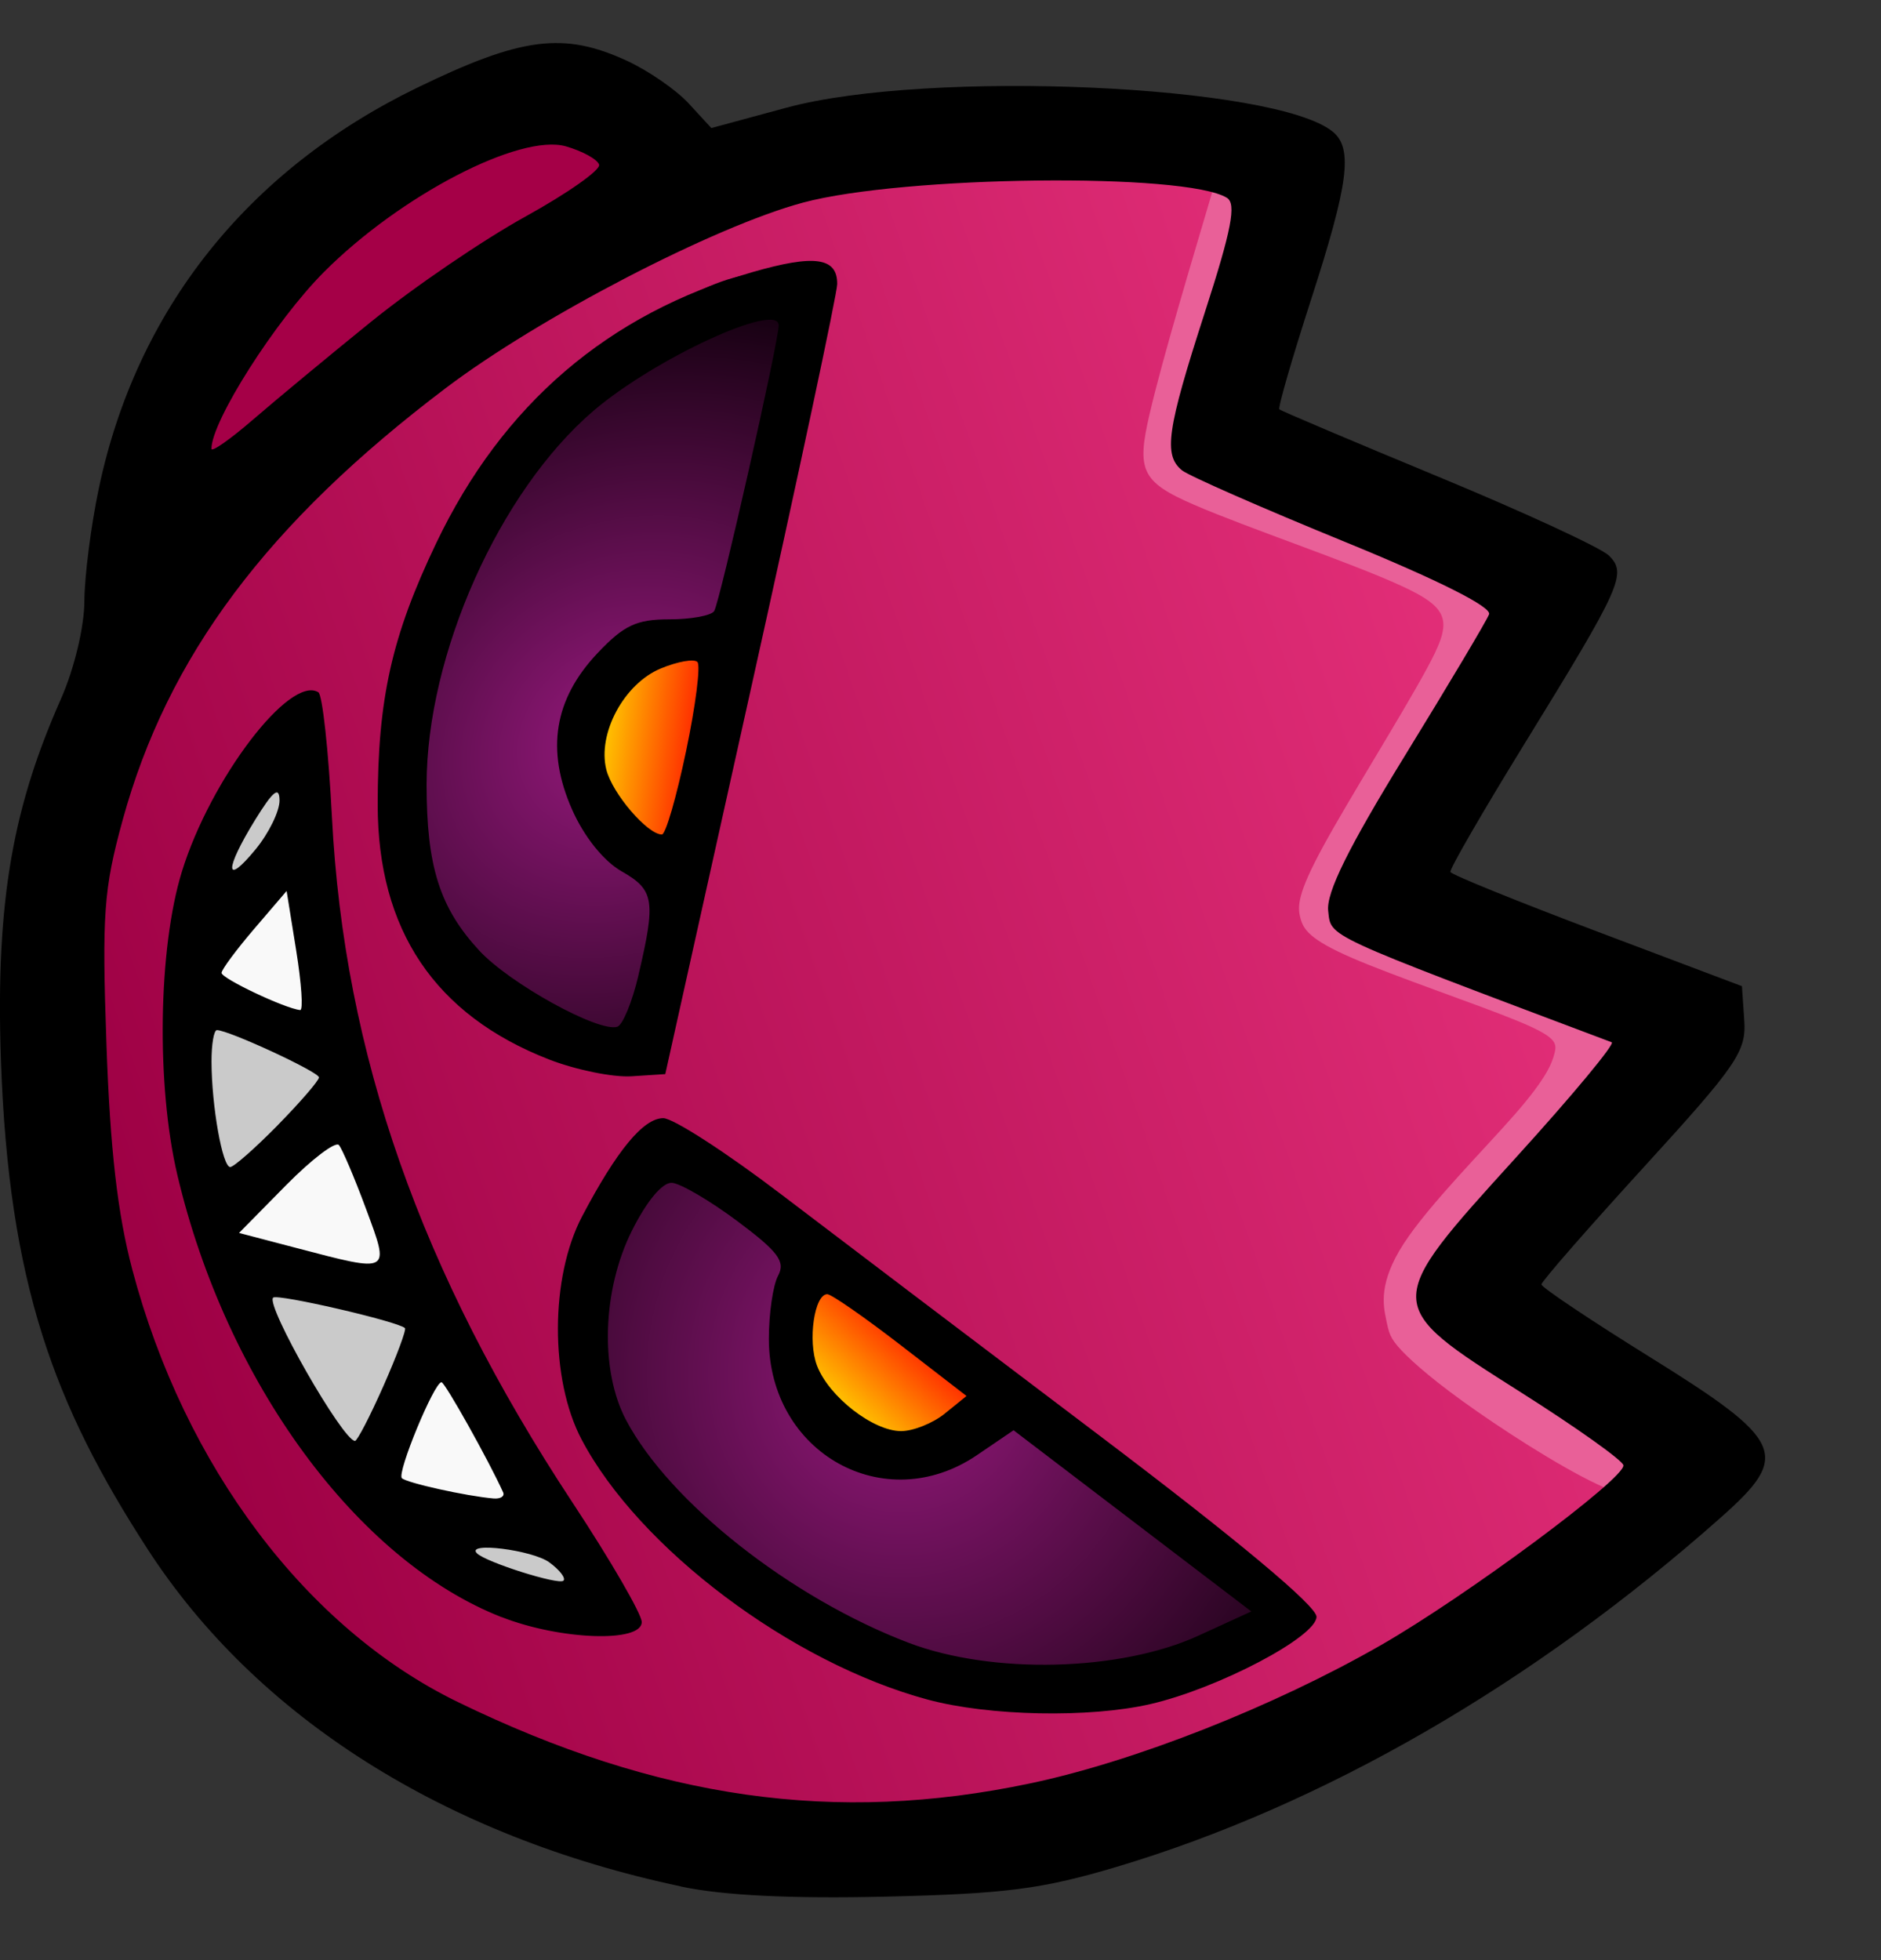 <?xml version="1.0" encoding="UTF-8" standalone="no"?>
<svg
   xmlns:dc="http://purl.org/dc/elements/1.1/"
   xmlns:cc="http://creativecommons.org/ns#"
   xmlns:rdf="http://www.w3.org/1999/02/22-rdf-syntax-ns#"
   xmlns:svg="http://www.w3.org/2000/svg"
   xmlns="http://www.w3.org/2000/svg"
   xmlns:xlink="http://www.w3.org/1999/xlink"
   xmlns:sodipodi="http://sodipodi.sourceforge.net/DTD/sodipodi-0.dtd"
   xmlns:inkscape="http://www.inkscape.org/namespaces/inkscape"
   width="50.887mm"
   height="53.026mm"
   viewBox="0 0 50.887 53.026"
   version="1.1"
   id="svg8"
   inkscape:version="0.91+devel+osxmenu r12922"
   sodipodi:docname="leftHand-10.svg">
  <rect x="0" y="0" width="50.887" height="53.026" fill="#333333" stroke="none"/>
  <defs
     id="defs2">
    <inkscape:path-effect
       effect="bspline"
       id="path-effect283460"
       is_visible="true"
       lpeversion="1"
       weight="1"
       steps="2"
       helper_size="0"
       apply_no_weight="true"
       apply_with_weight="true"
       only_selected="false"
       ignore_cusp="true" />
    <linearGradient
       inkscape:collect="always"
       id="linearGradient272033">
      <stop
         style="stop-color:#9d0044;stop-opacity:1"
         offset="0"
         id="stop272029" />
      <stop
         style="stop-color:#ff418d;stop-opacity:1"
         offset="1"
         id="stop272031" />
    </linearGradient>
    <linearGradient
       inkscape:collect="always"
       id="linearGradient269937">
      <stop
         style="stop-color:#97197d;stop-opacity:1"
         offset="0"
         id="stop269933" />
      <stop
         style="stop-color:#12000e;stop-opacity:1"
         offset="1"
         id="stop269935" />
    </linearGradient>
    <linearGradient
       inkscape:collect="always"
       id="linearGradient268653">
      <stop
         style="stop-color:#ffcc00;stop-opacity:1;"
         offset="0"
         id="stop268649" />
      <stop
         style="stop-color:#ff0c00;stop-opacity:1"
         offset="1"
         id="stop268651" />
    </linearGradient>
    <linearGradient
       inkscape:collect="always"
       id="linearGradient268485">
      <stop
         style="stop-color:#ffcc00;stop-opacity:1;"
         offset="0"
         id="stop268481" />
      <stop
         style="stop-color:#ff0c00;stop-opacity:1"
         offset="1"
         id="stop268483" />
    </linearGradient>
    <linearGradient
       inkscape:collect="always"
       xlink:href="#linearGradient268653"
       id="linearGradient268487"
       x1="16.206"
       y1="18.899"
       x2="19.193"
       y2="19.296"
       gradientUnits="userSpaceOnUse"
       gradientTransform="translate(0,1.164)" />
    <linearGradient
       inkscape:collect="always"
       xlink:href="#linearGradient268485"
       id="linearGradient268489"
       x1="22.765"
       y1="37.026"
       x2="24.982"
       y2="34.632"
       gradientUnits="userSpaceOnUse"
       gradientTransform="translate(0,1.164)" />
    <radialGradient
       inkscape:collect="always"
       xlink:href="#linearGradient269937"
       id="radialGradient269939"
       cx="25.784"
       cy="38.532"
       fx="25.784"
       fy="38.532"
       r="9.504"
       gradientTransform="matrix(-1.447,-0.031,0.032,-1.528,60.464,96.817)"
       gradientUnits="userSpaceOnUse" />
    <radialGradient
       inkscape:collect="always"
       xlink:href="#linearGradient269937"
       id="radialGradient271435"
       gradientUnits="userSpaceOnUse"
       gradientTransform="matrix(-1.109,-1.699,2.014,-1.315,-1.536,65.554)"
       cx="13.877"
       cy="16.761"
       fx="13.877"
       fy="16.761"
       r="5.573" />
    <linearGradient
       inkscape:collect="always"
       xlink:href="#linearGradient272033"
       id="linearGradient272035"
       x1="4.167"
       y1="35.744"
       x2="57.457"
       y2="17.119"
       gradientUnits="userSpaceOnUse"
       gradientTransform="translate(0,1.164)" />
  </defs>
  <sodipodi:namedview
     id="base"
     pagecolor="#ffffff"
     bordercolor="#666666"
     borderopacity="1.0"
     inkscape:pageopacity="0.0"
     inkscape:pageshadow="2"
     inkscape:zoom="1.3641449"
     inkscape:cx="96.078738"
     inkscape:cy="76.479644"
     inkscape:document-units="mm"
     inkscape:current-layer="svg8"
     inkscape:document-rotation="0"
     showgrid="false"
     inkscape:window-width="1080"
     inkscape:window-height="675"
     inkscape:window-x="0"
     inkscape:window-y="23"
     inkscape:window-maximized="0"
     inkscape:pagecheckerboard="0" />
  <g
     inkscape:label="Layer 1"
     inkscape:groupmode="layer"
     id="layer1">
    <path
       id="path26"
       style="fill:#f9f9f9;stroke-width:0.025"
       d="m 7.067,20.86 c -0.158,0.018 -0.21,0.086 -0.266,0.14 -0.056,0.055 -0.107,0.116 -0.164,0.192 -0.202,0.269 -0.537,0.815 -0.744,1.207 -0.082,0.155 -0.157,0.324 -0.211,0.468 -0.027,0.072 -0.05,0.136 -0.066,0.198 -0.008,0.031 -0.015,0.06 -0.019,0.099 -0.004,0.039 -0.038,0.084 0.046,0.219 a 0.3,0.3 0 0 0 5.4e-4,5.4e-4 c 0.029,0.047 0.06,0.078 0.1,0.105 0.04,0.028 0.086,0.06 0.189,0.06 0.105,0 0.134,-0.027 0.164,-0.043 0.03,-0.016 0.052,-0.03 0.075,-0.046 0.044,-0.032 0.087,-0.067 0.133,-0.109 0.092,-0.083 0.194,-0.187 0.289,-0.295 0.246,-0.284 0.458,-0.594 0.613,-0.888 0.155,-0.294 0.262,-0.558 0.261,-0.829 -2.4e-4,-0.079 -2.7e-4,-0.147 -0.034,-0.241 -0.017,-0.047 -0.045,-0.107 -0.112,-0.163 -0.067,-0.055 -0.176,-0.084 -0.254,-0.076 z"
       inkscape:connector-curvature="0" />
    <path
       id="path28"
       style="fill:#f9f9f9;stroke-width:0.025"
       d="m 7.357,23.367 c -1.2e-4,0 -0.09,0.008 -0.121,0.016 -0.031,0.008 -0.054,0.016 -0.072,0.024 -0.075,0.03 -0.096,0.05 -0.116,0.064 -0.039,0.028 -0.05,0.04 -0.063,0.052 -0.025,0.023 -0.042,0.04 -0.06,0.059 -0.038,0.04 -0.081,0.088 -0.135,0.148 -0.106,0.119 -0.245,0.279 -0.394,0.452 -0.298,0.347 -0.627,0.739 -0.801,0.963 -0.13,0.167 -0.238,0.314 -0.321,0.437 -0.041,0.062 -0.076,0.116 -0.108,0.175 -0.032,0.059 -0.096,0.041 -0.096,0.333 0,0.221 0.083,0.304 0.127,0.36 0.044,0.056 0.078,0.086 0.11,0.114 0.064,0.055 0.123,0.095 0.191,0.139 0.135,0.087 0.299,0.178 0.487,0.274 0.374,0.192 0.829,0.398 1.223,0.539 0.165,0.059 0.242,0.105 0.445,0.12 0.101,0.008 0.291,-0.009 0.445,-0.134 0.153,-0.126 0.191,-0.27 0.208,-0.337 0.038,-0.153 0.023,-0.18 0.023,-0.252 -2.2e-4,-0.072 -0.003,-0.152 -0.009,-0.24 -0.011,-0.177 -0.029,-0.387 -0.054,-0.594 -0.029,-0.235 -0.112,-0.777 -0.192,-1.284 -0.04,-0.253 -0.08,-0.494 -0.11,-0.675 -0.015,-0.091 -0.029,-0.166 -0.039,-0.223 -0.005,-0.029 -0.01,-0.052 -0.015,-0.076 -0.003,-0.012 -0.004,-0.024 -0.01,-0.044 -0.003,-0.01 -0.006,-0.021 -0.014,-0.045 -0.004,-0.012 -0.01,-0.027 -0.021,-0.052 -0.006,-0.013 -0.013,-0.028 -0.026,-0.049 -0.013,-0.021 -0.066,-0.087 -0.066,-0.087 -7e-5,-6.8e-5 -0.218,-0.144 -0.218,-0.145 -8e-5,-3.8e-5 -0.194,-0.032 -0.194,-0.032 z"
       inkscape:connector-curvature="0" />
    <path
       id="path30"
       style="fill:#cacaca;fill-opacity:1;stroke-width:0.025"
       d="m 5.597,27.263 c -0.057,-0.01 -0.099,-0.054 -0.295,0.021 -0.202,0.078 -0.243,0.196 -0.275,0.266 -0.033,0.07 -0.048,0.125 -0.063,0.186 -0.028,0.12 -0.047,0.255 -0.063,0.425 -0.045,0.464 0.004,1.128 0.086,1.774 0.041,0.323 0.092,0.635 0.149,0.904 0.057,0.269 0.108,0.481 0.208,0.677 0.031,0.061 0.066,0.115 0.121,0.173 0.055,0.058 0.116,0.166 0.367,0.165 0.136,-7.5e-4 0.182,-0.033 0.225,-0.054 0.044,-0.021 0.076,-0.042 0.109,-0.063 0.066,-0.043 0.129,-0.092 0.202,-0.151 0.145,-0.118 0.319,-0.274 0.513,-0.458 0.388,-0.366 0.851,-0.837 1.249,-1.282 0.124,-0.138 0.24,-0.277 0.331,-0.392 0.045,-0.057 0.084,-0.108 0.117,-0.156 0.017,-0.024 0.032,-0.046 0.049,-0.078 0.018,-0.032 0.065,-0.01 0.066,-0.238 7.5e-4,-0.166 -0.06,-0.236 -0.093,-0.282 -0.034,-0.045 -0.06,-0.069 -0.084,-0.09 -0.048,-0.042 -0.088,-0.07 -0.135,-0.1 -0.092,-0.06 -0.202,-0.123 -0.332,-0.192 -0.261,-0.14 -0.598,-0.304 -0.942,-0.462 -0.344,-0.158 -0.693,-0.309 -0.976,-0.42 -0.141,-0.055 -0.265,-0.1 -0.374,-0.133 -0.054,-0.016 -0.104,-0.03 -0.161,-0.04 z"
       inkscape:connector-curvature="0" />
    <path
       id="path32"
       style="fill:#f9f9f9;stroke-width:0.025"
       d="m 8.69,30.376 c -0.171,0.028 -0.192,0.064 -0.264,0.1 -0.398,0.199 -0.794,0.575 -1.694,1.468 -0.402,0.399 -0.64,0.637 -0.783,0.788 -0.072,0.076 -0.118,0.126 -0.165,0.188 -0.024,0.031 -0.049,0.06 -0.083,0.143 -0.017,0.042 -0.039,0.101 -0.035,0.2 0.004,0.099 0.059,0.243 0.148,0.328 7.5e-5,6.8e-5 0.066,0.053 0.084,0.063 0.017,0.01 0.028,0.016 0.037,0.02 0.018,0.009 0.027,0.012 0.035,0.015 0.015,0.006 0.023,0.008 0.03,0.011 0.014,0.004 0.025,0.008 0.037,0.012 0.025,0.007 0.056,0.016 0.095,0.026 0.076,0.021 0.182,0.05 0.308,0.083 0.254,0.067 0.592,0.155 0.939,0.244 0.694,0.179 1.383,0.355 1.59,0.399 0.221,0.047 0.42,0.074 0.601,0.077 0.181,0.003 0.348,0.05 0.597,-0.176 0.185,-0.168 0.242,-0.466 0.216,-0.679 -0.026,-0.213 -0.095,-0.426 -0.202,-0.727 -0.182,-0.512 -0.384,-1.039 -0.558,-1.463 -0.087,-0.212 -0.167,-0.399 -0.236,-0.548 -0.069,-0.149 -0.099,-0.235 -0.197,-0.365 -0.016,-0.021 -0.048,-0.077 -0.151,-0.14 -0.103,-0.064 -0.264,-0.081 -0.349,-0.067 z"
       inkscape:connector-curvature="0" />
    <path
       id="path40"
       style="fill:#cacaca;fill-opacity:1;stroke-width:0.049"
       d="m 7.006,34.536 c -0.071,0.011 -0.174,0.037 -0.28,0.12 -0.106,0.084 -0.184,0.226 -0.206,0.335 -0.045,0.218 0.009,0.305 0.036,0.387 0.028,0.083 0.06,0.156 0.1,0.245 0.021,0.049 0.043,0.1 0.058,0.137 0.015,0.038 0.033,0.115 0.01,0.015 a 0.529,0.529 0 0 0 0,5.33e-4 c 0.026,0.113 0.034,0.105 0.048,0.138 0.014,0.033 0.03,0.068 0.048,0.107 0.036,0.078 0.081,0.171 0.127,0.265 0.046,0.094 0.093,0.187 0.133,0.264 0.02,0.039 0.039,0.073 0.056,0.105 0.018,0.031 0.017,0.041 0.072,0.114 -0.059,-0.076 0.039,0.065 0.109,0.185 0.07,0.12 0.157,0.274 0.242,0.426 0.084,0.152 0.166,0.302 0.225,0.413 0.03,0.056 0.053,0.102 0.067,0.13 0.006,0.014 0.012,0.024 0.011,0.022 -5.4e-4,-0.002 -0.003,-0.005 -0.009,-0.021 -0.006,-0.016 -0.029,-1.4e-5 -0.029,-0.172 0,0.278 0.084,0.428 0.36,0.546 -0.19,-0.081 -0.152,-0.099 -0.162,-0.11 -0.011,-0.011 -0.011,-0.011 -0.007,-0.008 0.004,0.006 0.021,0.027 0.04,0.053 0.038,0.051 0.091,0.127 0.143,0.202 0.051,0.075 0.102,0.152 0.136,0.206 0.007,0.011 0.009,0.014 0.014,0.023 0.025,0.082 0.058,0.117 0.078,0.146 0.03,0.045 0.056,0.077 0.086,0.112 0.059,0.07 0.129,0.143 0.211,0.223 0.049,0.048 0.096,0.09 0.149,0.13 0.026,0.02 0.052,0.039 0.093,0.063 0.041,0.023 0.048,0.081 0.289,0.081 0.176,0 0.25,-0.059 0.297,-0.09 0.047,-0.031 0.069,-0.054 0.087,-0.072 0.036,-0.036 0.053,-0.058 0.068,-0.079 0.032,-0.042 0.053,-0.078 0.078,-0.119 0.05,-0.082 0.103,-0.18 0.158,-0.289 0.044,-0.088 0.09,-0.171 0.121,-0.223 0.016,-0.026 0.029,-0.046 0.029,-0.046 1.7e-4,-2.3e-4 -0.002,0.004 -0.018,0.021 -0.016,0.018 -0.002,0.058 -0.194,0.131 0.063,-0.024 0.081,-0.101 0.132,-0.148 0.037,-0.021 0.064,-0.022 0.109,-0.062 0.023,-0.02 0.021,-0.078 0.044,-0.109 0.013,-0.029 0.054,-0.04 0.062,-0.069 0.006,-0.023 -0.012,-0.039 -0.01,-0.061 0.029,-0.071 0.081,-0.12 0.078,-0.197 10e-5,0.068 -0.009,0.092 -0.012,0.101 -0.005,0.019 0.005,-0.018 0.03,-0.078 0.05,-0.121 0.155,-0.354 0.333,-0.742 0.036,-0.079 0.07,-0.156 0.097,-0.219 0.014,-0.032 0.025,-0.06 0.036,-0.086 0.011,-0.026 0.015,-0.025 0.036,-0.103 -0.024,0.091 0.008,-0.019 0.032,-0.085 0.024,-0.066 0.057,-0.154 0.091,-0.243 0.039,-0.101 0.073,-0.2 0.1,-0.286 0.013,-0.043 0.025,-0.082 0.036,-0.122 0.011,-0.04 0.027,-0.042 0.027,-0.184 0,-0.293 -0.129,-0.361 -0.183,-0.413 -0.054,-0.052 -0.095,-0.078 -0.135,-0.104 -0.08,-0.051 -0.158,-0.088 -0.244,-0.127 -0.172,-0.076 -0.359,-0.145 -0.561,-0.182 0.015,0.003 -0.35,-0.081 -0.658,-0.158 -0.674,-0.168 -1.651,-0.384 -2.042,-0.434 -0.067,-0.008 -0.13,-0.025 -0.271,-0.003 z m 3.15,3.281 5.5e-4,5.4e-4 c 0.039,0.063 0.056,0.18 0.047,0.303 -0.003,-0.108 0.003,-0.222 -0.048,-0.304 z m -0.02,0.546 c 5.5e-4,0.014 -0.03,0.034 -0.023,0.025 0.006,-0.01 0.017,-0.015 0.023,-0.025 z"
       inkscape:connector-curvature="0" />
    <path
       id="path42"
       style="fill:#f9f9f9;stroke-width:0.049"
       d="m 13.163,41.373 c -0.252,-0.016 -0.351,-0.064 -0.653,0.028 -0.075,0.023 -0.19,0.057 -0.312,0.202 -0.122,0.145 -0.165,0.416 -0.123,0.566 0.083,0.299 0.19,0.317 0.259,0.374 0.141,0.117 0.207,0.133 0.312,0.182 0.105,0.049 0.227,0.099 0.362,0.151 0.27,0.104 0.592,0.214 0.9,0.305 0.308,0.091 0.544,0.15 0.755,0.178 0.105,0.014 0.198,0.029 0.355,-0.002 0.079,-0.015 0.185,-0.04 0.309,-0.143 0.124,-0.103 0.227,-0.318 0.227,-0.483 0,-0.222 -0.062,-0.28 -0.096,-0.336 -0.033,-0.056 -0.061,-0.093 -0.09,-0.128 -0.058,-0.07 -0.117,-0.13 -0.181,-0.191 -0.129,-0.121 -0.251,-0.231 -0.444,-0.331 -0.448,-0.232 -1.023,-0.335 -1.579,-0.37 z"
       inkscape:connector-curvature="0" />
    <path
       id="path44"
       style="fill:#f9f9f9;stroke-width:0.049"
       d="m 11.608,36.795 a 0.585,0.585 0 0 0 -0.497,0.289 l -0.136,0.232 c -0.206,0.352 -0.436,0.891 -0.634,1.401 -0.099,0.255 -0.186,0.497 -0.248,0.698 -0.031,0.101 -0.056,0.19 -0.075,0.28 -0.01,0.045 -0.018,0.089 -0.022,0.148 -0.004,0.059 -0.03,0.121 0.039,0.301 0.115,0.299 0.238,0.306 0.315,0.35 0.078,0.044 0.146,0.073 0.221,0.101 0.15,0.057 0.324,0.109 0.529,0.163 0.409,0.107 0.931,0.214 1.472,0.297 0.122,0.019 0.236,0.036 0.321,0.05 0.085,0.013 0.188,0.03 0.137,0.021 a 0.585,0.585 0 0 0 0.002,5.5e-4 c 0.228,0.04 0.265,-0.011 0.312,-0.028 0.047,-0.017 0.076,-0.03 0.103,-0.045 0.055,-0.029 0.099,-0.057 0.147,-0.092 0.056,-0.041 0.214,-0.182 0.263,-0.384 0.05,-0.202 0.003,-0.335 -0.029,-0.428 -0.063,-0.185 -0.146,-0.33 -0.301,-0.631 -0.211,-0.408 -0.501,-0.937 -0.758,-1.391 -0.129,-0.227 -0.248,-0.435 -0.347,-0.6 -0.099,-0.166 -0.148,-0.257 -0.246,-0.381 l -0.103,-0.13 a 0.585,0.585 0 0 0 -0.466,-0.221 z"
       inkscape:connector-curvature="0" />
    <path
       id="path46"
       style="fill:url(#linearGradient272035);fill-opacity:1;stroke-width:0.097"
       d="m 28.376,4.176 c -1.935,0.005 -4.025,0.119 -5.531,0.357 -1.931,0.306 -4.489,1.366 -7.383,2.98 C 9.38,10.906 5.012,15.409 3.179,20.345 c -0.728,1.96 -0.982,3.207 -1.037,5.096 -0.056,1.926 0.099,5.234 0.326,6.869 0.754,5.416 3.83,10.65 7.953,13.398 2.668,1.778 6.884,3.241 10.42,3.645 1.849,0.211 4.156,0.115 6.326,-0.25 2.766,-0.465 6.545,-1.846 9.645,-3.496 2.036,-1.084 5.482,-3.454 7.041,-4.855 0.25,-0.225 0.395,-0.312 0.572,-0.611 0.089,-0.15 0.168,-0.44 0.111,-0.682 -0.057,-0.241 -0.163,-0.355 -0.219,-0.422 -0.125,-0.152 -0.138,-0.137 -0.189,-0.178 -0.052,-0.041 -0.112,-0.085 -0.182,-0.137 -0.14,-0.103 -0.322,-0.233 -0.541,-0.385 -0.437,-0.304 -1.015,-0.693 -1.633,-1.102 -0.66,-0.436 -1.252,-0.845 -1.703,-1.174 -0.451,-0.329 -0.802,-0.631 -0.809,-0.639 -0.198,-0.216 -0.232,-0.293 -0.207,-0.229 0.025,0.064 0.008,0.08 0.027,-0.152 0.02,-0.238 0.031,-0.319 0.334,-0.75 0.303,-0.431 0.89,-1.122 1.912,-2.271 1.075,-1.209 1.776,-2.012 2.211,-2.539 0.217,-0.264 0.366,-0.455 0.479,-0.623 0.056,-0.084 0.104,-0.155 0.156,-0.287 0.026,-0.066 0.059,-0.146 0.062,-0.303 0.004,-0.156 -0.067,-0.451 -0.283,-0.633 -0.115,-0.096 -0.127,-0.088 -0.152,-0.102 -0.026,-0.013 -0.043,-0.022 -0.062,-0.031 -0.039,-0.018 -0.08,-0.035 -0.127,-0.055 -0.094,-0.04 -0.215,-0.089 -0.361,-0.146 -0.292,-0.116 -0.68,-0.264 -1.098,-0.42 -1.699,-0.633 -3.053,-1.162 -4.008,-1.561 -0.477,-0.199 -0.857,-0.366 -1.121,-0.494 -0.264,-0.128 -0.454,-0.278 -0.354,-0.184 -0.126,-0.117 -0.078,-0.104 -0.039,0.014 0.038,0.117 0.011,0.113 0.037,-0.08 0.05,-0.367 0.52,-1.388 2.471,-4.631 0.696,-1.157 1.129,-1.891 1.391,-2.377 0.131,-0.243 0.219,-0.418 0.285,-0.596 0.033,-0.089 0.063,-0.175 0.078,-0.314 0.015,-0.139 0.018,-0.395 -0.186,-0.641 -0.238,-0.286 -0.364,-0.307 -0.592,-0.434 -0.228,-0.127 -0.516,-0.272 -0.879,-0.443 -0.726,-0.343 -1.739,-0.788 -3.031,-1.332 -1.335,-0.562 -2.824,-1.206 -3.244,-1.4 -0.378,-0.174 -0.56,-0.283 -0.561,-0.283 -8.7e-4,-6.99e-4 0.076,0.144 0.035,0.008 -0.025,-0.082 -0.046,-0.226 0.066,-0.75 0.113,-0.524 0.354,-1.368 0.77,-2.705 0.21,-0.676 0.377,-1.254 0.494,-1.713 0.117,-0.459 0.195,-0.74 0.199,-1.084 l 0.006,-0.479 a 0.77,0.77 0 0 0 -0.553,-0.748 l -0.426,-0.125 c -0.997,-0.292 -2.68,-0.36 -4.615,-0.355 z m -6.533,3.625 c 2e-5,-0.023 -0.015,0.151 -0.049,0.367 -0.035,0.221 -0.085,0.513 -0.148,0.852 -0.126,0.676 -0.3,1.537 -0.488,2.41 -0.666,3.083 -1.623,7.422 -2.42,10.998 -0.398,1.788 -0.757,3.386 -1.02,4.539 -0.131,0.576 -0.237,1.043 -0.312,1.363 -0.002,0.009 -0.004,0.012 -0.006,0.021 -0.058,0.004 -0.096,0.011 -0.16,0.014 -0.34,0.014 -0.768,-0.004 -0.898,-0.027 -0.566,-0.099 -1.88,-0.598 -2.479,-0.957 -2.179,-1.307 -3.051,-3.176 -2.898,-6.486 0.109,-2.37 0.474,-3.79 1.535,-5.957 1.157,-2.362 2.549,-3.987 4.465,-5.246 0.903,-0.594 2.122,-1.159 3.172,-1.512 0.525,-0.177 1.011,-0.3 1.373,-0.355 0.241,-0.037 0.265,-0.025 0.334,-0.023 z M 8.052,19.67 c 0.001,0.009 8.5e-4,0.01 0.002,0.02 0.064,0.533 0.138,1.373 0.225,2.578 0.287,3.971 0.934,7.007 2.203,10.311 1.062,2.764 2.263,5.066 4.395,8.43 0.712,1.124 1.191,1.912 1.469,2.418 0.012,0.022 0.012,0.026 0.023,0.047 -0.332,0.026 -0.717,0.057 -1.271,-0.055 -0.725,-0.146 -1.515,-0.416 -2.117,-0.738 -3.042,-1.628 -5.917,-5.552 -7.215,-10.072 -0.495,-1.726 -0.592,-2.482 -0.594,-4.719 -0.002,-2.134 0.117,-3.093 0.5,-4.275 0.205,-0.632 0.637,-1.515 1.111,-2.291 0.463,-0.757 0.992,-1.412 1.27,-1.652 z m 9.854,11.318 c 0.077,0.029 0.639,0.351 1.631,1.061 0.992,0.71 2.474,1.816 4.662,3.473 4.694,3.554 7.449,5.66 9.01,6.92 0.755,0.609 1.207,1.007 1.471,1.268 -0.849,0.633 -2.883,1.536 -4.133,1.754 -0.857,0.149 -3.349,0.153 -4.383,-0.008 -1.952,-0.304 -4.345,-1.485 -6.297,-2.99 -1.952,-1.505 -3.449,-3.365 -3.803,-4.713 -0.512,-1.951 -0.284,-3.537 0.764,-5.297 0.419,-0.703 0.768,-1.155 0.98,-1.344 0.213,-0.189 0.116,-0.116 0.098,-0.123 z"
       inkscape:connector-curvature="0" />
    <path
       id="path52"
       style="fill:url(#linearGradient268487);fill-opacity:1;stroke-width:0.099"
       d="m 18.573,16.679 c -0.647,-0.093 -0.93,0.115 -1.308,0.302 -0.378,0.187 -0.735,0.402 -1.048,0.759 -0.484,0.551 -0.81,1.236 -0.943,1.962 -0.103,0.562 0.046,1.023 0.254,1.471 0.208,0.448 0.505,0.877 0.883,1.254 0.143,0.143 0.282,0.27 0.413,0.378 0.065,0.054 0.126,0.102 0.204,0.153 0.039,0.026 0.081,0.053 0.15,0.087 0.07,0.034 0.137,0.103 0.437,0.103 0.589,0 0.711,-0.302 0.792,-0.411 0.081,-0.109 0.115,-0.182 0.149,-0.256 0.069,-0.148 0.12,-0.291 0.176,-0.461 0.111,-0.339 0.228,-0.765 0.341,-1.228 0.226,-0.926 0.435,-1.944 0.481,-2.657 0.014,-0.216 0.082,-0.37 -0.073,-0.771 -0.078,-0.201 -0.287,-0.444 -0.483,-0.551 -0.197,-0.107 -0.334,-0.122 -0.424,-0.135 z"
       inkscape:connector-curvature="0" />
    <path
       id="path54"
       style="fill:url(#linearGradient268489);fill-opacity:1;stroke-width:0.099"
       d="m 22.269,34.381 c -0.294,0 -0.529,0.176 -0.647,0.322 -0.118,0.146 -0.175,0.284 -0.221,0.426 -0.092,0.283 -0.128,0.592 -0.131,0.945 -0.005,0.535 0.104,0.982 0.346,1.396 0.403,0.688 1.031,1.237 1.787,1.589 0.144,0.067 0.282,0.128 0.393,0.174 0.056,0.023 0.104,0.043 0.151,0.06 0.023,0.009 0.045,0.017 0.076,0.026 0.03,0.009 0.021,0.03 0.204,0.034 0.236,0.003 0.342,-0.045 0.483,-0.093 0.142,-0.048 0.288,-0.109 0.438,-0.179 0.299,-0.139 0.596,-0.299 0.845,-0.497 a 0.662,0.662 0 0 0 5.4e-4,0 l 0.413,-0.328 a 0.662,0.662 0 0 0 -0.01,-1.043 l -1.35,-1.035 c -0.77,-0.59 -1.331,-1.009 -1.731,-1.289 -0.2,-0.14 -0.359,-0.244 -0.497,-0.325 -0.069,-0.04 -0.132,-0.075 -0.207,-0.107 -0.074,-0.032 -0.144,-0.077 -0.344,-0.077 z"
       inkscape:connector-curvature="0" />
    <path
       id="path62"
       style="fill:#a50047;fill-opacity:1;stroke-width:0.099"
       d="m 14.687,2.472 c -1.127,-0.007 -2.31,0.543 -3.589,1.283 -1.279,0.74 -2.568,1.705 -3.512,2.731 -0.62,0.674 -1.273,1.539 -1.823,2.369 -0.55,0.83 -0.986,1.555 -1.188,2.226 -0.042,0.139 -0.073,0.266 -0.06,0.472 0.006,0.103 0.011,0.233 0.126,0.436 0.114,0.203 0.488,0.486 0.837,0.477 0.262,-0.007 0.305,-0.058 0.357,-0.081 0.053,-0.023 0.081,-0.04 0.107,-0.055 0.052,-0.03 0.087,-0.054 0.124,-0.079 0.075,-0.051 0.153,-0.11 0.243,-0.179 0.182,-0.139 0.408,-0.321 0.647,-0.522 3.704,-3.107 5.286,-4.282 7.536,-5.601 0.624,-0.366 1.092,-0.659 1.437,-0.91 0.173,-0.125 0.313,-0.235 0.448,-0.371 0.134,-0.136 0.373,-0.246 0.373,-0.812 0,-0.429 -0.194,-0.594 -0.294,-0.696 -0.1,-0.102 -0.178,-0.154 -0.255,-0.203 -0.153,-0.098 -0.3,-0.166 -0.458,-0.231 -0.317,-0.13 -0.607,-0.249 -1.056,-0.252 z"
       inkscape:connector-curvature="0" />
    <path
       id="path64"
       style="fill:url(#radialGradient271435);fill-opacity:1;stroke-width:0.099"
       d="m 20.639,7.403 c -0.861,0.002 -1.672,0.415 -2.663,0.939 -0.992,0.524 -2.03,1.194 -2.809,1.874 -0.714,0.623 -1.646,1.783 -2.249,2.744 -1.067,1.702 -2.036,4.309 -2.303,6.224 -0.167,1.202 -0.172,2.977 0.045,4.003 0.204,0.961 0.672,1.91 1.309,2.632 0.658,0.746 1.797,1.503 2.942,2.056 0.242,0.117 0.48,0.223 0.685,0.304 0.102,0.041 0.195,0.075 0.285,0.104 0.09,0.029 0.112,0.069 0.38,0.069 0.334,0 0.6,-0.168 0.761,-0.324 0.162,-0.157 0.263,-0.32 0.353,-0.496 0.181,-0.351 0.312,-0.766 0.433,-1.279 0.278,-1.187 0.468,-1.821 0.186,-2.562 -0.133,-0.349 -0.267,-0.433 -0.423,-0.584 -0.156,-0.151 -0.334,-0.295 -0.53,-0.425 -0.619,-0.411 -1.341,-1.631 -1.444,-2.612 -0.079,-0.754 0.283,-1.672 1.097,-2.433 0.284,-0.266 0.374,-0.33 0.504,-0.379 0.13,-0.05 0.403,-0.099 0.971,-0.152 0.266,-0.025 0.513,-0.054 0.709,-0.082 0.098,-0.014 0.181,-0.027 0.261,-0.043 0.04,-0.008 0.076,-0.015 0.129,-0.03 0.026,-0.008 0.057,-0.016 0.106,-0.037 0.049,-0.02 0.113,-0.021 0.272,-0.18 0.228,-0.228 0.172,-0.247 0.192,-0.294 0.02,-0.048 0.032,-0.084 0.045,-0.124 0.026,-0.078 0.051,-0.165 0.08,-0.27 0.058,-0.21 0.129,-0.489 0.211,-0.821 0.164,-0.664 0.368,-1.54 0.572,-2.441 0.204,-0.902 0.407,-1.828 0.567,-2.594 0.16,-0.765 0.273,-1.325 0.313,-1.665 0.019,-0.162 0.06,-0.46 -0.203,-0.78 -0.263,-0.32 -0.612,-0.342 -0.783,-0.341 z"
       inkscape:connector-curvature="0" />
    <path
       id="path66"
       style="fill:url(#radialGradient269939);fill-opacity:1;stroke-width:0.099"
       d="m 18,31.141 c -0.688,0 -1.008,0.416 -1.296,0.804 -0.288,0.388 -0.537,0.873 -0.769,1.454 -0.295,0.742 -0.378,1.185 -0.417,2.371 -0.039,1.152 0.009,1.621 0.211,2.229 0.276,0.829 0.682,1.497 1.427,2.392 1.239,1.487 3.475,3.164 5.504,4.181 1.426,0.715 2.283,0.993 3.715,1.207 1.548,0.231 3.618,0.128 5.06,-0.268 0.496,-0.136 1.109,-0.365 1.639,-0.589 0.265,-0.112 0.504,-0.22 0.703,-0.323 0.099,-0.051 0.187,-0.099 0.28,-0.161 0.046,-0.031 0.094,-0.064 0.158,-0.121 0.064,-0.058 0.166,-0.111 0.26,-0.391 1.2e-4,-2.7e-4 0.048,-0.285 0.036,-0.377 -0.012,-0.092 -0.033,-0.152 -0.051,-0.199 -0.036,-0.093 -0.066,-0.135 -0.088,-0.168 -0.044,-0.066 -0.068,-0.09 -0.089,-0.112 -0.041,-0.045 -0.068,-0.069 -0.097,-0.096 -0.06,-0.055 -0.126,-0.113 -0.21,-0.183 -0.167,-0.141 -0.397,-0.327 -0.674,-0.549 -0.554,-0.444 -1.293,-1.025 -2.047,-1.609 -0.754,-0.584 -1.52,-1.171 -2.126,-1.628 -0.303,-0.228 -0.566,-0.423 -0.77,-0.571 -0.205,-0.148 -0.241,-0.203 -0.501,-0.331 -0.372,-0.184 -0.742,-0.088 -0.965,0.006 -0.223,0.094 -0.408,0.213 -0.644,0.374 -0.992,0.677 -1.046,0.701 -1.968,0.701 -0.727,5.3e-4 -0.666,0.016 -1.089,-0.182 -1.28,-0.6 -1.925,-1.859 -1.685,-3.497 0.062,-0.424 0.141,-0.928 0.165,-1.064 0.036,-0.201 0.034,-0.581 -0.111,-0.861 -0.145,-0.28 -0.307,-0.422 -0.506,-0.615 -0.4,-0.388 -0.951,-0.788 -1.483,-1.129 -0.266,-0.17 -0.522,-0.321 -0.756,-0.44 -0.235,-0.119 -0.322,-0.251 -0.816,-0.251 z"
       inkscape:connector-curvature="0" />
    <path
       style="fill:#e96098;fill-opacity:1;stroke:none;stroke-width:0.265px;stroke-linecap:butt;stroke-linejoin:miter;stroke-opacity:1"
       d="m 32.731,5.411 c -0.455,1.545 -1.276,4.263 -1.629,5.782 -0.353,1.519 -0.239,1.839 1.202,2.463 1.441,0.624 4.207,1.551 5.593,2.187 1.386,0.635 1.391,0.979 0.695,2.262 -0.697,1.283 -2.096,3.506 -2.795,4.79 -0.699,1.283 -0.699,1.626 -0.619,1.935 0.08,0.309 0.24,0.583 1.404,1.087 1.164,0.504 3.33,1.236 4.425,1.683 1.095,0.447 1.118,0.607 1.049,0.889 -0.069,0.282 -0.229,0.687 -1.06,1.641 -0.831,0.954 -2.334,2.456 -3.02,3.513 -0.686,1.057 -0.555,1.668 -0.479,2.042 0.077,0.374 0.1,0.511 0.421,0.851 0.322,0.34 0.942,0.882 2.051,1.654 1.109,0.772 2.706,1.775 3.614,2.125 0.908,0.349 1.127,0.046 0.962,-0.495 -0.165,-0.54 -0.714,-1.318 -1.537,-2.027 -0.823,-0.709 -1.921,-1.349 -2.229,-2.012 -0.309,-0.663 0.171,-1.349 0.857,-2.332 0.686,-0.983 1.578,-2.264 2.069,-3.27 0.492,-1.006 0.583,-1.738 0.286,-2.229 -0.297,-0.492 -0.983,-0.743 -1.818,-1.029 -0.835,-0.286 -1.818,-0.606 -2.538,-0.983 -0.72,-0.377 -1.178,-0.812 -1.406,-1.36 -0.229,-0.549 -0.229,-1.212 -0.023,-1.784 0.206,-0.572 0.617,-1.052 1.075,-1.829 0.457,-0.777 0.96,-1.852 1.371,-2.679 0.41,-0.827 0.728,-1.405 0.887,-1.694 0.159,-0.289 -1.625,-2.073 -2.253,-2.313 -0.629,-0.24 -1.886,-0.72 -2.953,-1.177 -1.066,-0.457 -1.942,-0.892 -2.169,-1.956 -0.228,-1.065 0.193,-2.76 0.403,-4.099 0.21,-1.339 0.21,-2.322 -0.025,-2.917 C 34.307,3.535 33.837,3.329 33.557,3.412 33.276,3.495 33.186,3.866 32.731,5.411 Z"
       id="path283458"
       inkscape:connector-curvature="0" />
    <path
       id="path294309"
       style="fill:#cacaca;stroke-width:0.028;stroke-linejoin:round"
       d="m 7.639,21.078 c -0.094,-0.003 -0.15,0.017 -0.191,0.031 -0.081,0.029 -0.11,0.053 -0.138,0.073 -0.056,0.04 -0.086,0.07 -0.121,0.106 -0.224,0.224 -0.41,0.533 -0.633,0.904 -0.223,0.372 -0.434,0.755 -0.552,1.053 -0.007,0.018 -0.014,0.035 -0.018,0.043 0.001,-0.002 0.002,-0.005 0.008,-0.015 0.003,-0.006 0.007,-0.013 0.017,-0.03 0.005,-0.008 0.012,-0.019 0.025,-0.036 0.013,-0.017 0.078,-0.082 0.078,-0.082 l 0.002,-0.001 c -0.143,0.118 -0.14,0.178 -0.157,0.227 -0.008,0.024 -0.009,0.045 -0.014,0.067 -0.01,0.013 -0.038,0.005 -0.02,0.184 0.002,0.025 0.017,0.091 0.018,0.091 4.17e-5,1.45e-4 0.055,0.123 0.055,0.123 6.76e-5,1.08e-4 0.115,0.13 0.116,0.13 9.43e-5,7.4e-5 0.158,0.084 0.158,0.084 1.219e-4,3.9e-5 0.141,0.023 0.141,0.023 1.507e-4,2e-6 0.074,-0.003 0.101,-0.008 0.054,-0.01 0.087,-0.023 0.111,-0.034 0.098,-0.043 0.099,-0.058 0.114,-0.069 0.015,-0.011 0.023,-0.018 0.031,-0.026 0.082,-0.069 0.117,-0.111 0.183,-0.18 0.065,-0.069 0.134,-0.144 0.19,-0.211 0.457,-0.54 0.832,-1.16 0.952,-1.728 0.007,-0.034 0.014,-0.066 0.019,-0.092 0.003,-0.013 0.005,-0.024 0.007,-0.039 0.001,-0.007 0.002,-0.014 0.004,-0.031 9.544e-4,-0.008 0.003,-0.017 0.003,-0.044 3.642e-4,-0.013 -0.003,-0.068 -0.003,-0.068 -7.6e-6,-7e-5 -0.017,-0.086 -0.017,-0.086 -6.4e-6,-2.2e-5 -0.032,-0.082 -0.032,-0.082 -7.9e-6,-1.6e-5 -0.09,-0.127 -0.09,-0.127 a 0.497,0.497 0 0 0 -0.001,-0.001 C 7.882,21.125 7.733,21.081 7.639,21.078 Z"
       inkscape:connector-curvature="0" />
    <path
       id="path298807"
       style="fill:#cacaca;stroke-width:1.165;stroke-linejoin:round"
       d="m 15.794,42.234 a 1.578,0.977 0 0 1 -1.578,0.977 1.578,0.977 0 0 1 -1.578,-0.977 1.578,0.977 0 0 1 1.578,-0.977 1.578,0.977 0 0 1 1.578,0.977 z"
       inkscape:connector-curvature="0" />
    <path
       style="fill:#000000;stroke-width:0.265"
       d="m 18.419,51.033 c -6.385,-1.351 -11.486,-4.579 -14.432,-9.133 -2.518,-3.892 -3.752,-7.164 -3.962,-13.223 -0.153,-4.406 0.363,-6.916 1.625,-9.772 0.361,-0.817 0.63,-1.942 0.633,-2.646 0.003,-0.673 0.18,-2.054 0.395,-3.068 1.02,-4.815 4.022,-8.589 8.608,-10.818 2.823,-1.372 3.963,-1.519 5.676,-0.728 0.582,0.269 1.334,0.788 1.67,1.154 l 0.612,0.665 2.034,-0.551 c 3.834,-1.04 13.243,-0.623 14.782,0.654 0.546,0.453 0.422,1.404 -0.589,4.531 -0.516,1.596 -0.903,2.935 -0.86,2.976 0.043,0.041 1.981,0.862 4.308,1.826 2.326,0.963 4.401,1.923 4.611,2.133 0.489,0.489 0.339,0.824 -2.307,5.121 -1.119,1.818 -2.013,3.364 -1.985,3.436 0.028,0.072 1.814,0.796 3.969,1.61 l 3.918,1.479 0.063,0.926 c 0.057,0.84 -0.195,1.208 -2.712,3.964 -1.526,1.671 -2.775,3.101 -2.775,3.179 0,0.078 1.311,0.956 2.912,1.951 3.668,2.28 3.842,2.666 1.958,4.339 -5.067,4.5 -10.778,7.802 -16.38,9.472 -2,0.596 -2.995,0.724 -6.218,0.8 -2.571,0.06 -4.404,-0.03 -5.556,-0.274 z m 9.458,-2.788 c 2.822,-0.596 6.57,-2.072 9.468,-3.731 2.303,-1.318 6.622,-4.52 6.573,-4.874 -0.018,-0.13 -1.268,-1.02 -2.778,-1.976 -3.75,-2.376 -3.75,-2.362 -0.122,-6.356 1.52,-1.673 2.683,-3.073 2.584,-3.111 -7.865,-2.964 -7.585,-2.835 -7.67,-3.553 -0.058,-0.491 0.545,-1.71 2.075,-4.2 1.186,-1.93 2.211,-3.651 2.277,-3.825 0.076,-0.199 -1.376,-0.928 -3.927,-1.971 -2.227,-0.91 -4.197,-1.776 -4.379,-1.923 -0.508,-0.411 -0.409,-1.102 0.61,-4.254 0.73,-2.258 0.865,-2.957 0.604,-3.119 -1.113,-0.688 -8.743,-0.602 -11.467,0.129 -2.395,0.643 -7.13,3.1 -9.659,5.013 -4.833,3.655 -7.534,7.265 -8.749,11.695 -0.513,1.869 -0.561,2.544 -0.437,6.073 0.1,2.834 0.3,4.578 0.7,6.088 1.41,5.322 4.707,9.701 8.803,11.694 5.41,2.632 10.217,3.315 15.493,2.201 z m -2.778,-2.265 c -3.692,-0.994 -7.813,-4.092 -9.366,-7.039 -0.859,-1.631 -0.852,-4.388 0.016,-6.037 0.941,-1.787 1.658,-2.654 2.195,-2.654 0.267,0 1.703,0.928 3.191,2.062 1.489,1.134 5.356,4.065 8.594,6.513 3.726,2.817 5.887,4.621 5.887,4.913 0,0.542 -2.663,1.942 -4.498,2.364 -1.648,0.379 -4.362,0.325 -6.019,-0.122 z m 7.32,-1.729 1.433,-0.656 -3.216,-2.451 -3.216,-2.451 -0.99,0.673 c -2.496,1.696 -5.63,-0.055 -5.63,-3.146 0,-0.684 0.112,-1.453 0.25,-1.709 0.204,-0.382 0.004,-0.65 -1.1,-1.474 -0.742,-0.554 -1.539,-1.021 -1.771,-1.038 -0.256,-0.018 -0.681,0.49 -1.083,1.293 -0.803,1.606 -0.871,3.777 -0.16,5.123 1.174,2.224 4.458,4.814 7.643,6.027 2.264,0.862 5.723,0.778 7.842,-0.191 z m -6.858,-6.01 0.587,-0.475 -1.783,-1.377 c -0.981,-0.757 -1.874,-1.377 -1.984,-1.377 -0.351,0 -0.533,1.262 -0.279,1.931 0.319,0.839 1.518,1.773 2.276,1.773 0.328,0 0.861,-0.214 1.184,-0.475 z m -11.987,5.51 C 9.663,42.221 6.119,37.39 4.798,31.786 c -0.573,-2.432 -0.518,-6.132 0.123,-8.207 0.774,-2.506 2.921,-5.327 3.692,-4.85 0.11,0.068 0.275,1.586 0.367,3.374 0.329,6.412 2.399,12.312 6.502,18.537 1.034,1.568 1.879,3.027 1.879,3.241 0,0.565 -2.197,0.489 -3.786,-0.132 z m 1.287,-1.484 c -0.459,-0.336 -2.276,-0.563 -1.958,-0.245 0.24,0.24 2.206,0.863 2.339,0.741 0.072,-0.066 -0.099,-0.29 -0.381,-0.496 z m -1.251,-1.897 c -0.388,-0.859 -1.574,-2.977 -1.666,-2.977 -0.198,0 -1.212,2.456 -1.072,2.596 0.127,0.127 1.744,0.486 2.476,0.549 0.194,0.017 0.312,-0.059 0.263,-0.168 z m -3.236,-2.877 c 0.362,-0.818 0.623,-1.522 0.581,-1.564 -0.183,-0.179 -3.455,-0.935 -3.566,-0.824 -0.208,0.208 1.888,3.876 2.215,3.876 0.061,0 0.408,-0.67 0.77,-1.488 z M 9.899,32.696 c -0.31,-0.837 -0.639,-1.61 -0.73,-1.718 -0.091,-0.108 -0.736,0.382 -1.434,1.09 l -1.268,1.287 1.544,0.405 c 2.578,0.676 2.541,0.697 1.888,-1.064 z m -2.383,-2.259 c 0.612,-0.624 1.113,-1.205 1.113,-1.29 0,-0.147 -2.443,-1.279 -2.761,-1.279 -0.082,0 -0.148,0.387 -0.146,0.86 0.004,1.201 0.296,2.844 0.506,2.844 0.096,0 0.676,-0.511 1.288,-1.134 z m 0.498,-4.716 -0.26,-1.617 -0.875,1.022 c -0.481,0.562 -0.879,1.098 -0.885,1.192 -0.009,0.15 1.727,0.971 2.127,1.007 0.084,0.007 0.036,-0.714 -0.107,-1.604 z m -0.452,-4.071 c -0.005,-0.391 -0.177,-0.252 -0.659,0.529 -0.836,1.357 -0.827,1.821 0.015,0.794 0.358,-0.437 0.648,-1.032 0.644,-1.323 z m 7.286,7.01 c -3.084,-1.203 -4.63,-3.505 -4.63,-6.893 0,-2.864 0.378,-4.552 1.584,-7.076 1.794,-3.753 4.653,-6.203 8.55,-7.328 1.683,-0.486 2.303,-0.399 2.297,0.322 -0.002,0.259 -1.05,5.174 -2.328,10.922 l -2.323,10.451 -0.914,0.059 c -0.502,0.032 -1.509,-0.174 -2.236,-0.457 z m 2.422,-2.269 c 0.477,-2.031 0.431,-2.315 -0.452,-2.818 -0.488,-0.278 -1.016,-0.936 -1.341,-1.671 -0.711,-1.608 -0.489,-2.984 0.684,-4.228 0.714,-0.757 1.057,-0.919 1.944,-0.919 0.593,0 1.14,-0.101 1.216,-0.224 0.156,-0.253 1.745,-7.29 1.745,-7.729 0,-0.651 -3.36,0.9 -5.012,2.313 -2.545,2.179 -4.513,6.588 -4.513,10.112 0,2.213 0.355,3.332 1.425,4.49 0.823,0.891 3.234,2.221 3.735,2.06 0.146,-0.047 0.402,-0.671 0.57,-1.386 z m 1.29,-6.066 c 0.26,-1.238 0.398,-2.326 0.307,-2.417 -0.091,-0.091 -0.538,-0.012 -0.992,0.177 -0.992,0.411 -1.717,1.759 -1.472,2.736 0.162,0.646 1.113,1.755 1.504,1.755 0.1,0 0.394,-1.013 0.653,-2.251 z M 10.052,8.695 c 1.146,-0.929 3.017,-2.204 4.159,-2.834 1.141,-0.63 2.04,-1.262 1.997,-1.406 -0.043,-0.143 -0.447,-0.366 -0.898,-0.496 -1.239,-0.355 -4.482,1.329 -6.547,3.401 -1.314,1.318 -3.043,4.035 -3.043,4.781 0,0.101 0.506,-0.254 1.124,-0.788 0.618,-0.534 2.062,-1.731 3.208,-2.659 z"
       id="path24"
       inkscape:connector-curvature="0" />
  </g>
</svg>
